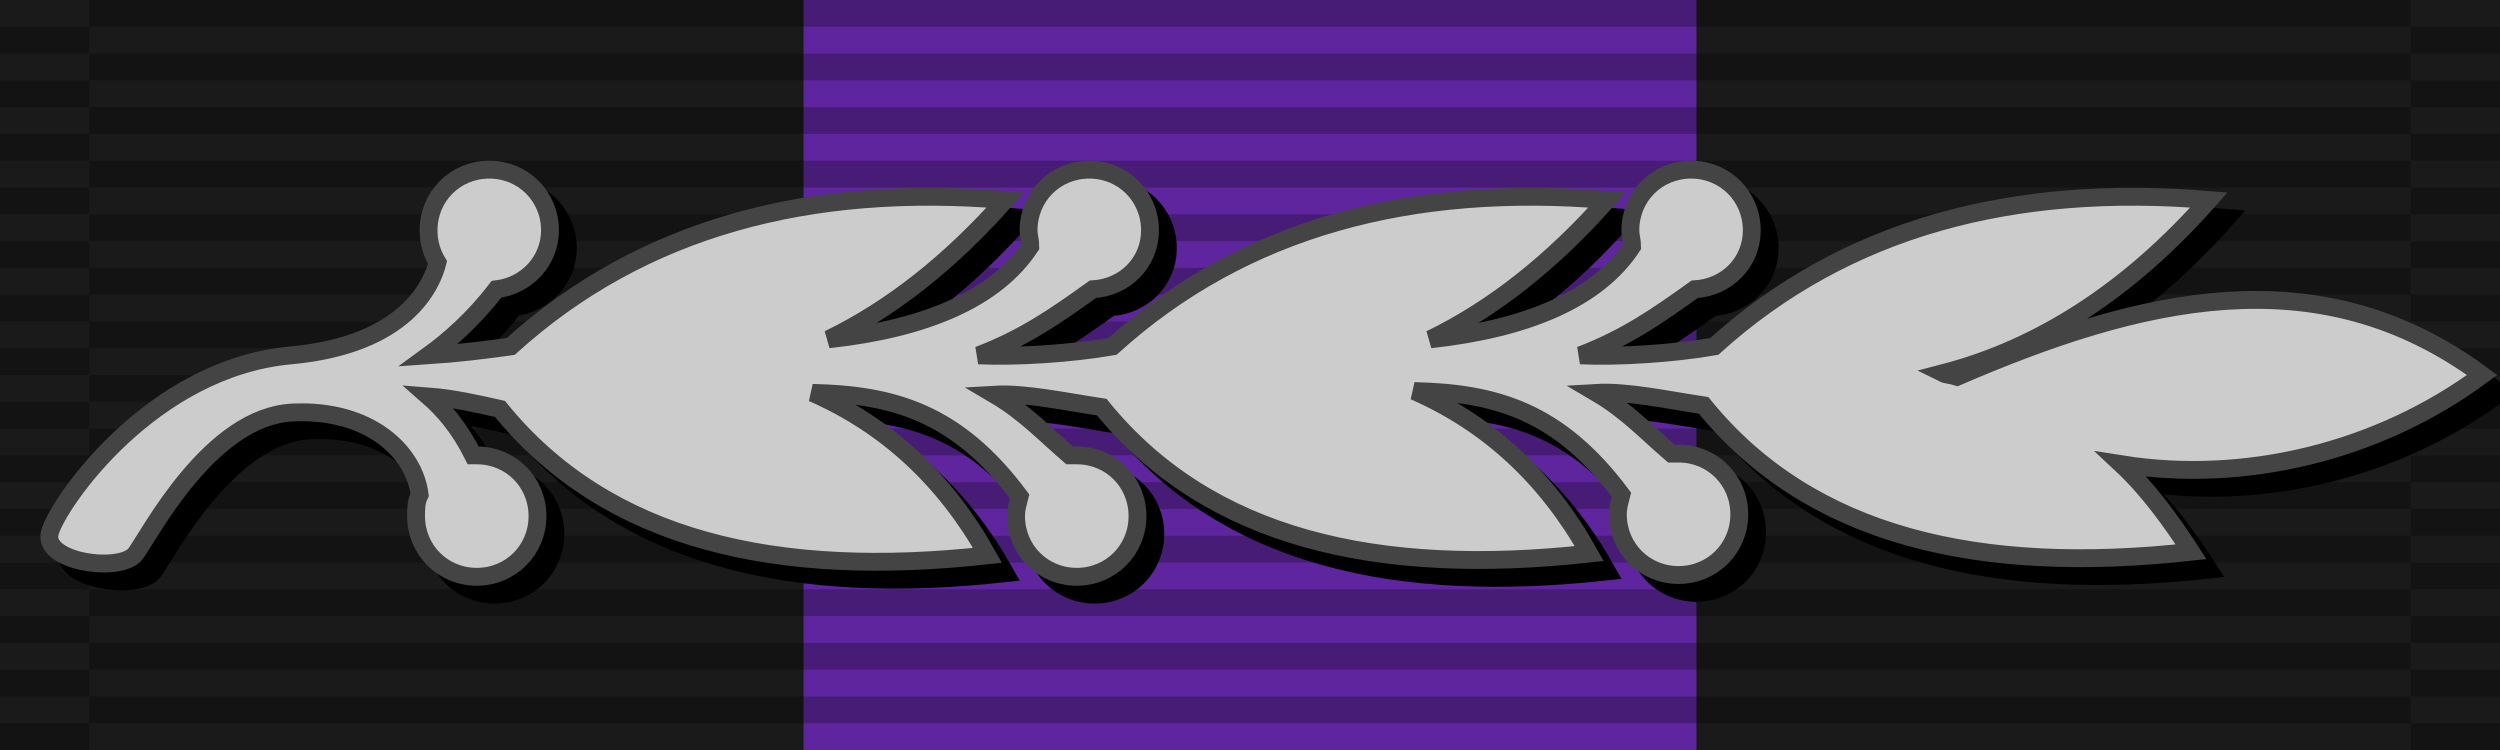<?xml version="1.0" encoding="UTF-8"?>
<svg xmlns="http://www.w3.org/2000/svg" xmlns:xlink="http://www.w3.org/1999/xlink" width="140" height="42">
<rect width="140" height="42" fill="#1a1a1a"/>
<rect width="50" height="42" x="45" fill="#5f259f"/>
<g stroke="#000" stroke-dasharray="1.5" opacity=".25">
<path d="M70,0 70,42" stroke-width="130"/>
<path d="M2.5,1.5 2.5,42" stroke-width="5"/>
<path d="M137.5,1.5 137.5,42" stroke-width="5"/></g>
<use xlink:href="#w" x="1" y="1" fill="#000" stroke="#000" opacity=".5"/>
<g  fill="#ccc" stroke="#444">
<path id="w" d="M118.8,26c6.9,1.1,14.4-0.7,20.2-5c-9.2-6.8-19.2-4.3-29.4,0.1c-0.3-0.1-0.6-0.1-0.8-0.2
	c5.4-1.4,10.4-4.6,14.9-9.7c-10.9-0.9-20.3,1.5-27.7,8.2c-2.3,0.4-5.4,0.6-7.5,0.5c2.6-1,4.3-2.2,6.4-3.7c1.8-0.1,3.2-1.5,3.2-3.3
	c0-1.9-1.5-3.4-3.4-3.4c-1.9,0-3.4,1.5-3.4,3.4c0,0.3,0.1,0.6,0.1,0.9c-1.9,2.9-5.8,4.6-11.3,5.2c3.5-1.7,6.8-4.3,9.9-7.8
	c-10.9-0.9-20.3,1.5-27.7,8.2c-2.3,0.4-5.4,0.6-7.5,0.5c2.6-1,4.3-2.2,6.4-3.7c1.8-0.1,3.2-1.5,3.2-3.3c0-1.9-1.5-3.4-3.4-3.4
	s-3.4,1.5-3.4,3.4c0,0.3,0.1,0.6,0.1,0.9c-1.9,2.9-5.8,4.6-11.3,5.2c3.5-1.7,6.8-4.3,9.9-7.8c-10.9-0.9-20.3,1.5-27.7,8.2
	c-1.4,0.2-3.1,0.4-4.6,0.5c1.1-0.8,2.5-2,3.8-3.7c1.7-0.2,3-1.6,3-3.3c0-1.9-1.5-3.4-3.4-3.4s-3.4,1.5-3.4,3.4
	c0,0.7,0.2,1.3,0.5,1.8c-0.3,1.2-1.7,4.6-8.2,5.2c-7.8,0.7-13,8.2-13.5,9.9c-0.5,1.7,4,2.3,4.8,1.2c0.8-1.1,4.2-7.7,8.8-7.9
	c4.3-0.2,6.8,2.2,7.1,4.6c-0.2,0.4-0.2,0.8-0.2,1.2c0,1.9,1.5,3.4,3.4,3.4c1.9,0,3.4-1.5,3.4-3.4c0-1.9-1.5-3.4-3.4-3.4
	c-0.1,0-0.1,0-0.2,0c-0.8-1.6-1.7-2.6-2.5-3.3c1.3,0.1,2.7,0.4,4,0.7c6,7.4,15.5,9.5,27.3,8.2c-2.4-4.3-5.7-7.3-9.8-9.1
	c4.5,0.1,8.1,1.1,11.6,5.8c-0.1,0.4-0.2,0.7-0.2,1.1c0,1.9,1.5,3.4,3.4,3.4s3.4-1.5,3.4-3.4c0-1.9-1.5-3.4-3.4-3.4
	c-0.1,0-0.3,0-0.4,0c-1.4-1.2-2.5-2.4-4.2-3.4c1.7-0.1,4,0.4,6,0.7c6,7.4,15.5,9.5,27.3,8.2c-2.4-4.3-5.7-7.3-9.8-9.1
	c4.5,0.1,8.1,1.1,11.6,5.8c-0.1,0.4-0.2,0.7-0.2,1.1c0,1.9,1.5,3.4,3.4,3.4c1.9,0,3.4-1.5,3.4-3.4c0-1.9-1.5-3.4-3.4-3.4
	c-0.1,0-0.3,0-0.4,0c-1.4-1.2-2.5-2.4-4.2-3.4c1.7-0.1,4,0.4,6,0.7c6,7.4,15.5,9.5,27.3,8.2C121.6,29.2,120.3,27.4,118.8,26z" stroke-width="1"/></g>
</svg>
